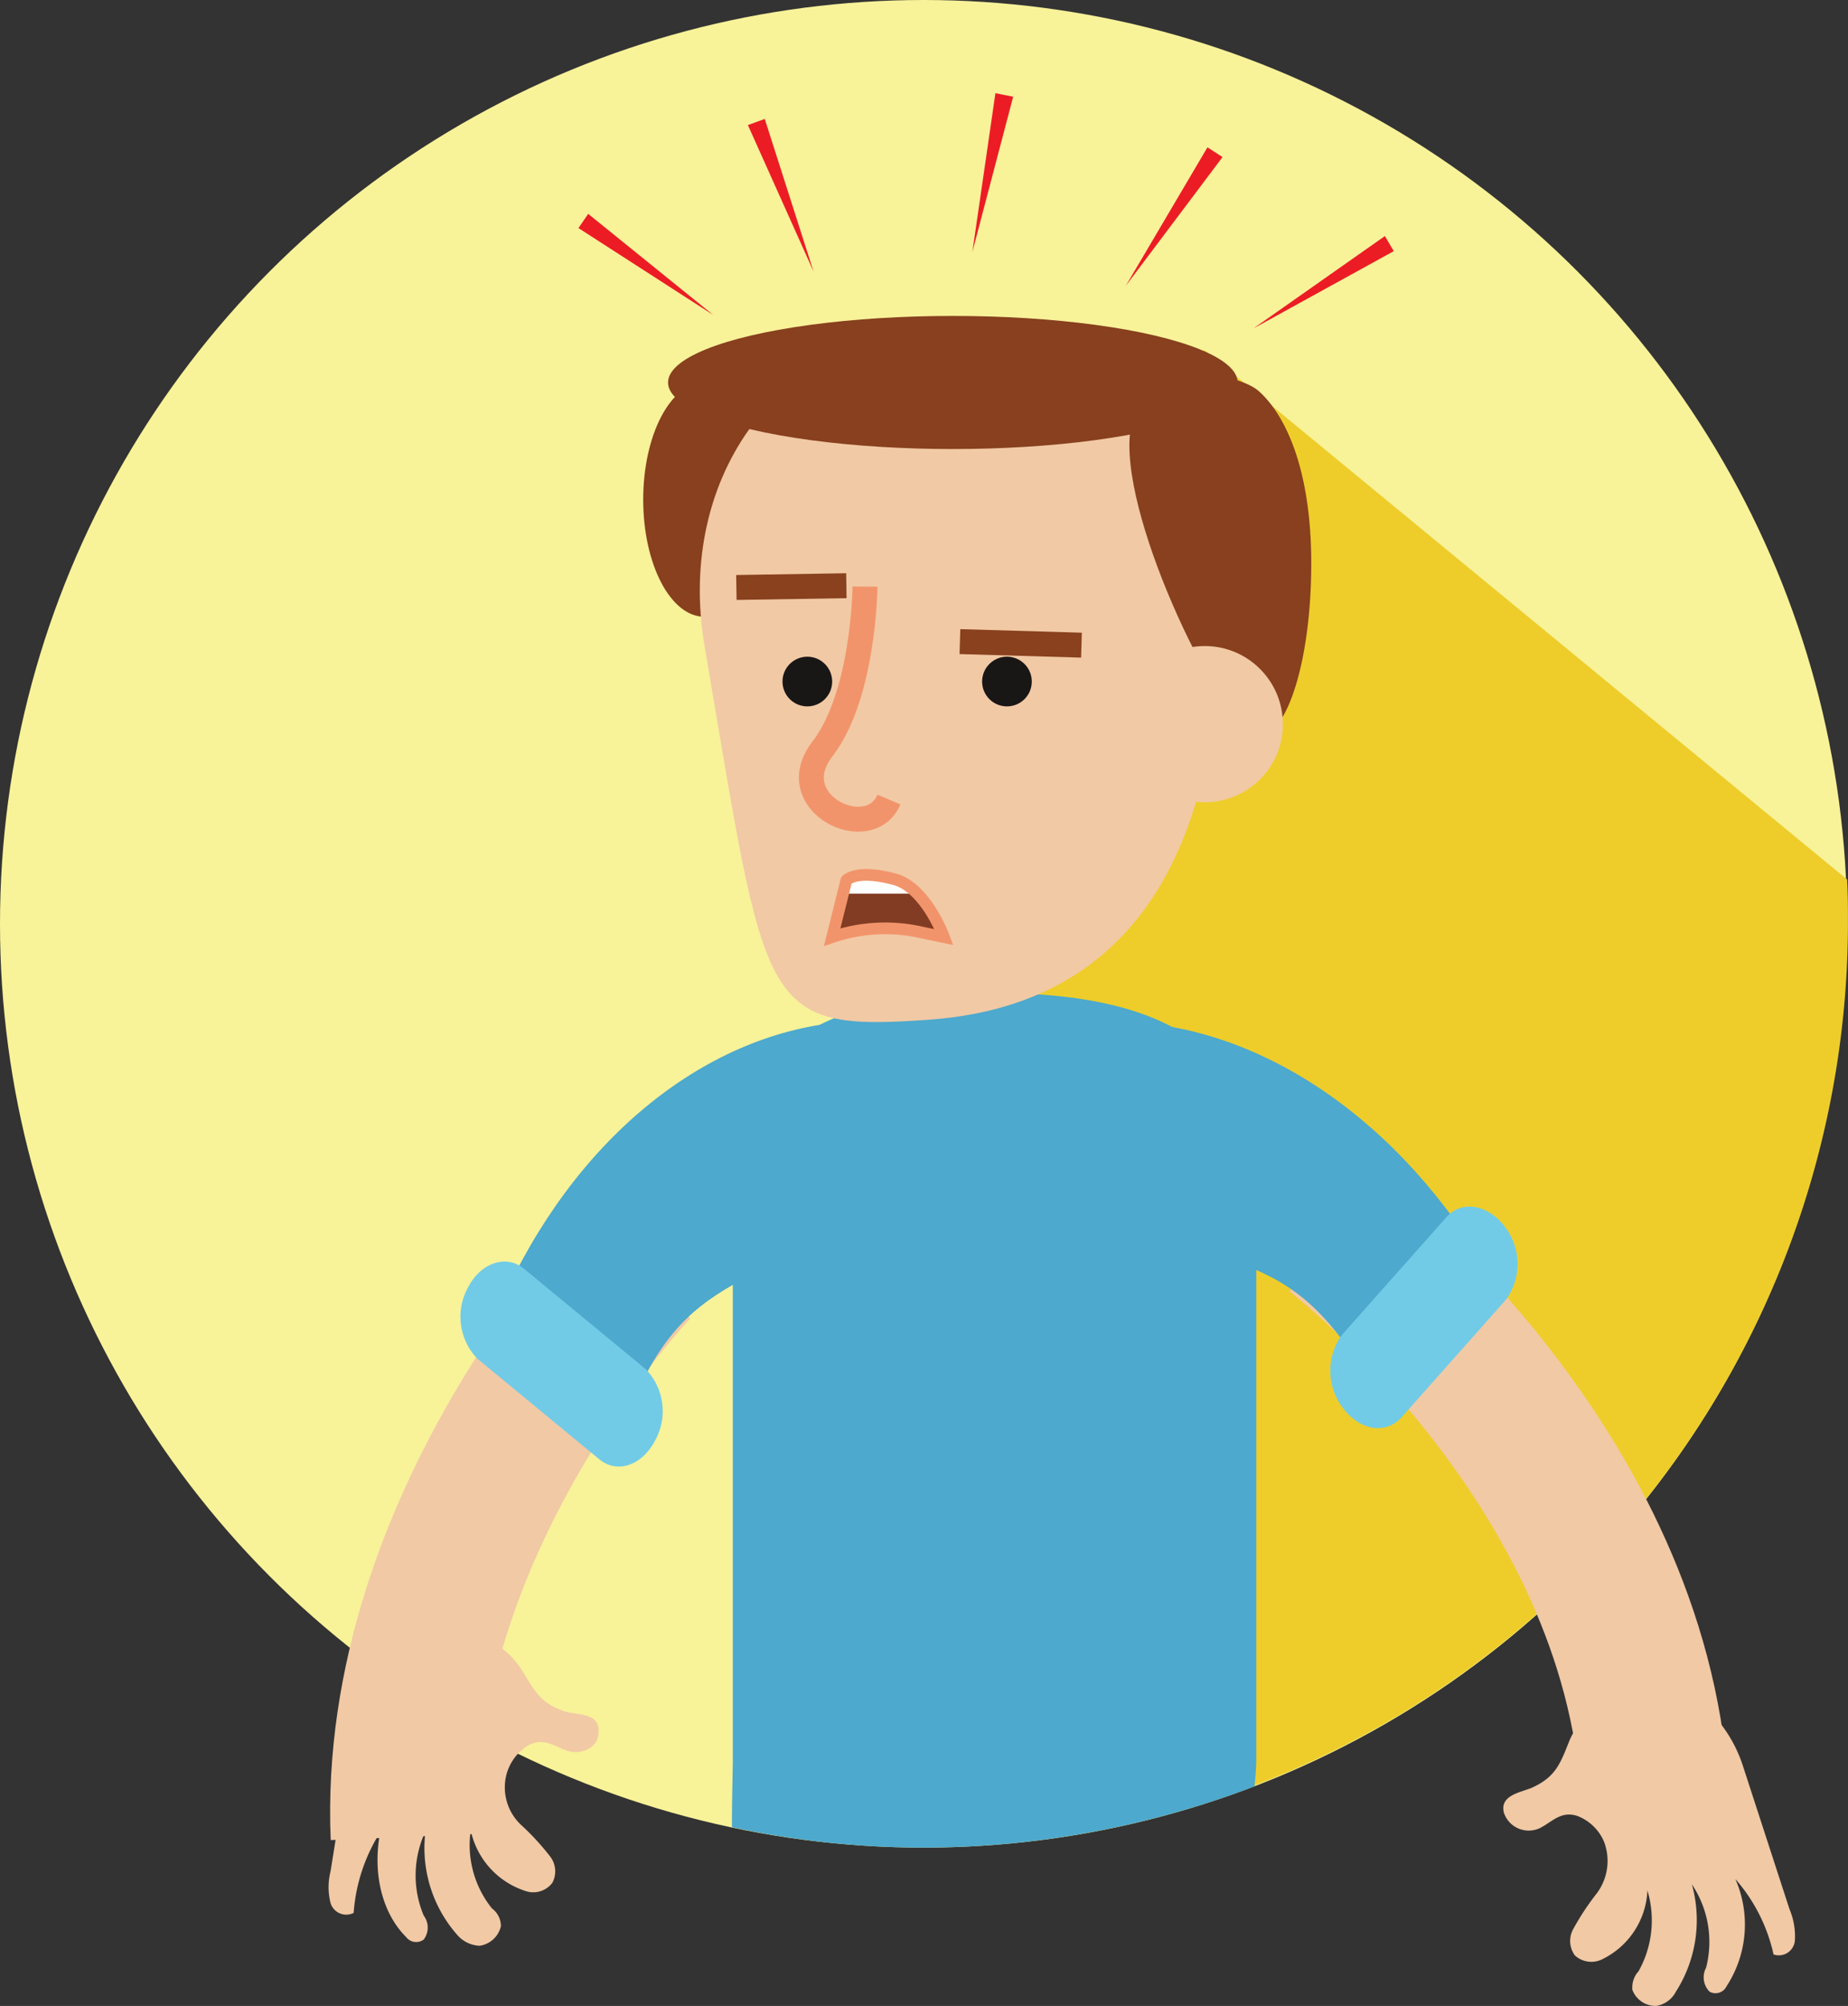 <svg xmlns="http://www.w3.org/2000/svg" viewBox="0 0 150 162.777"><rect x="0" y="0" width="150" height="162.777" fill="#333333" stroke="none"/><defs><style>.a{fill:#f8f299;}.b{fill:#eecd2a;}.c{fill:#4da9cd;}.d{fill:#f1c9a5;}.e,.h,.i,.m{fill:none;stroke-miterlimit:10;}.e{stroke:#f1c9a5;stroke-width:12px;}.f{fill:#71cbe7;}.g{fill:#88401e;}.h,.m{stroke:#f2946b;}.h,.i{stroke-width:2.023px;}.i{stroke:#89411e;}.j{fill:#191616;}.k{fill:#813c23;}.l{fill:#fff;}.m{stroke-width:0.951px;}.n{fill:#ec1c25;}</style></defs><circle class="a" cx="74.964" cy="74.964" r="74.964" transform="translate(0 0)"/><path class="b" d="M121.806,39.5l-28.3,5.257L97.9,64.992,108.124,88.9,85.8,132.179l4.681,9.578L86.3,159.831a75.025,75.025,0,0,0,87.71-73.884c0-1.152,0-2.376-.072-3.529Z" transform="translate(-24.014 -11.055)"/><path class="c" d="M103.743,111.9h0c-11.666,0-21.171,3.169-21.171,14.834v47.384c0,.648-.072,3.241-.072,5.473a74.04,74.04,0,0,0,15.554,1.656,75.7,75.7,0,0,0,26.86-4.969c.072-.72.144-1.44.144-2.16V126.734C124.987,115.069,115.409,111.9,103.743,111.9Z" transform="translate(-23.09 -31.319)"/><path class="d" d="M52.19,212.9c-1.008-.36-1.872-1.08-3.1-.432a3.97,3.97,0,0,0-1.8,2.448,4.175,4.175,0,0,0,1.224,4.033,20.3,20.3,0,0,1,2.376,2.592,1.974,1.974,0,0,1,.144,2.088,1.943,1.943,0,0,1-2.232.648,6.616,6.616,0,0,1-4.393-4.9,8.206,8.206,0,0,0,1.728,6.337,1.773,1.773,0,0,1,.72,1.44,2.073,2.073,0,0,1-1.728,1.584,2.529,2.529,0,0,1-1.8-.864,10.661,10.661,0,0,1-2.592-8.425,8.409,8.409,0,0,0-.144,6.841,1.62,1.62,0,0,1,0,1.944,1.029,1.029,0,0,1-1.44-.216c-1.944-1.944-2.736-5.185-2.088-8.5a14.135,14.135,0,0,0-2.16,6.553,1.331,1.331,0,0,1-1.872-.792,5.257,5.257,0,0,1,0-2.592l1.944-12.17a9.927,9.927,0,0,1,1.44-3.817,7.1,7.1,0,0,1,12.17-.288c1.008,1.656,1.512,2.664,3.457,3.313.864.288,2.88.072,2.736,1.656C54.783,212.823,53.2,213.255,52.19,212.9Z" transform="translate(-6.2 -70.846)"/><path class="e" d="M64.451,142.8S44.5,163.539,45.584,189.031" transform="translate(-12.746 -39.968)"/><g transform="translate(37.394 82.957)"><path class="c" d="M67.346,145.589c2.52-5.689,5.257-7.777,9.65-10.01,1.8-.864,4.393-5.113,4.753-7.561l2.16-12.818c-11.09,1.08-21.6,9.578-27.508,22.9Z" transform="translate(-53.18 -115.2)"/><path class="f" d="M57.093,142.766l9.866,8.137a4.905,4.905,0,0,1,.72,5.833h0c-1.08,2.016-3.1,2.664-4.537,1.44l-9.866-8.137a4.905,4.905,0,0,1-.72-5.833h0C53.564,142.262,55.652,141.542,57.093,142.766Z" transform="translate(-51.928 -122.747)"/></g><path class="d" d="M172.508,205.683c.936-.5,1.656-1.368,2.952-.936a3.838,3.838,0,0,1,2.16,2.088,4.384,4.384,0,0,1-.576,4.177,20.917,20.917,0,0,0-1.944,2.952,2,2,0,0,0,.144,2.088,1.982,1.982,0,0,0,2.3.288,6.531,6.531,0,0,0,3.6-5.545,8.454,8.454,0,0,1-.72,6.553,1.945,1.945,0,0,0-.5,1.512,2.009,2.009,0,0,0,1.944,1.3,2.181,2.181,0,0,0,1.584-1.152,10.792,10.792,0,0,0,1.3-8.713,8.393,8.393,0,0,1,1.152,6.769,1.65,1.65,0,0,0,.288,1.944.99.99,0,0,0,1.368-.432,9.17,9.17,0,0,0,.72-8.713,13.749,13.749,0,0,1,3.1,6.121,1.31,1.31,0,0,0,1.728-1.08,5.626,5.626,0,0,0-.432-2.592l-3.817-11.738a11.3,11.3,0,0,0-1.944-3.529,7.112,7.112,0,0,0-12.1,1.584c-.72,1.8-1.08,2.88-2.88,3.745-.792.432-2.808.576-2.448,2.088A2.121,2.121,0,0,0,172.508,205.683Z" transform="translate(-47.424 -57.387)"/><path class="e" d="M150.4,138.9s22.828,17.427,25.78,42.847" transform="translate(-42.095 -38.876)"/><g transform="translate(89.006 82.915)"><path class="c" d="M144.7,142.62c-3.385-5.185-6.337-6.913-11.09-8.425-1.944-.576-5.113-4.321-5.9-6.7l-4.1-12.314c11.09-.648,22.828,6.193,30.677,18.435Z" transform="translate(-123.6 -115.141)"/><path class="f" d="M159.347,136.855l-8.5,9.578a4.975,4.975,0,0,0,.144,5.9h0c1.368,1.8,3.457,2.16,4.753.72l8.5-9.578a4.975,4.975,0,0,0-.144-5.9h0C162.732,135.774,160.571,135.414,159.347,136.855Z" transform="translate(-130.975 -120.97)"/></g><ellipse class="g" cx="4.969" cy="9.506" rx="4.969" ry="9.506" transform="translate(52.208 31.037)"/><path class="d" d="M79.254,62.708c5.041,29.525,4.393,31.4,18.291,30.389,19.731-1.44,23.548-18.867,23.548-32.765S113.388,37,99.417,37,76.95,49.026,79.254,62.708Z" transform="translate(-22.077 -10.356)"/><ellipse class="g" cx="23.116" cy="5.401" rx="23.116" ry="5.401" transform="translate(54.225 25.636)"/><path class="g" d="M127.3,47.958c0,7.777,8.065,23.62,10.442,23.62s4.321-6.265,4.321-14.042-2.16-12.17-4.321-14.042C135.941,41.981,127.3,40.252,127.3,47.958Z" transform="translate(-35.629 -11.808)"/><path class="h" d="M95.809,66.1s-.072,8.785-3.457,13.178,3.817,7.849,5.4,4.1" transform="translate(-25.598 -18.5)"/><circle class="d" cx="6.337" cy="6.337" r="6.337" transform="translate(91.455 52.424)"/><line class="i" x1="9.866" y1="0.288" transform="translate(77.916 52.064)"/><line class="i" y1="0.144" x2="8.929" transform="translate(59.77 47.528)"/><circle class="j" cx="2.016" cy="2.016" r="2.016" transform="translate(79.717 53.289)"/><circle class="j" cx="2.016" cy="2.016" r="2.016" transform="translate(63.514 53.289)"/><path class="k" d="M102.873,103.638s-1.44-3.961-3.961-4.681c-3.169-.864-3.961.072-3.961.072L93.8,103.638h0a13.38,13.38,0,0,1,7.345-.36Z" transform="translate(-26.253 -27.594)"/><path class="l" d="M100.4,100.094H95a1.769,1.769,0,0,1,2.232-1.512C99.321,98.942,101.121,99.518,100.4,100.094Z" transform="translate(-26.589 -27.579)"/><path class="m" d="M102.873,103.638s-1.44-3.961-3.961-4.681c-3.169-.864-3.961.072-3.961.072L93.8,103.638h0a13.38,13.38,0,0,1,7.345-.36Z" transform="translate(-26.253 -27.594)"/><g transform="translate(46.952 17.355)"><path class="n" d="M76.146,32.309,65.2,25.252l.792-1.152Z" transform="translate(-65.2 -24.1)"/></g><g transform="translate(60.706 9.65)"><path class="n" d="M89.629,25.786,84.3,13.9l1.368-.5Z" transform="translate(-84.3 -13.4)"/></g><g transform="translate(78.925 7.561)"><path class="n" d="M109.6,23.39l1.872-12.89,1.44.288Z" transform="translate(-109.6 -10.5)"/></g><g transform="translate(91.383 11.954)"><path class="n" d="M126.9,27.834,133.525,16.6l1.224.792Z" transform="translate(-126.9 -16.6)"/></g><g transform="translate(101.752 19.155)"><path class="n" d="M141.3,34.089,151.958,26.6l.72,1.224Z" transform="translate(-141.3 -26.6)"/></g></svg>